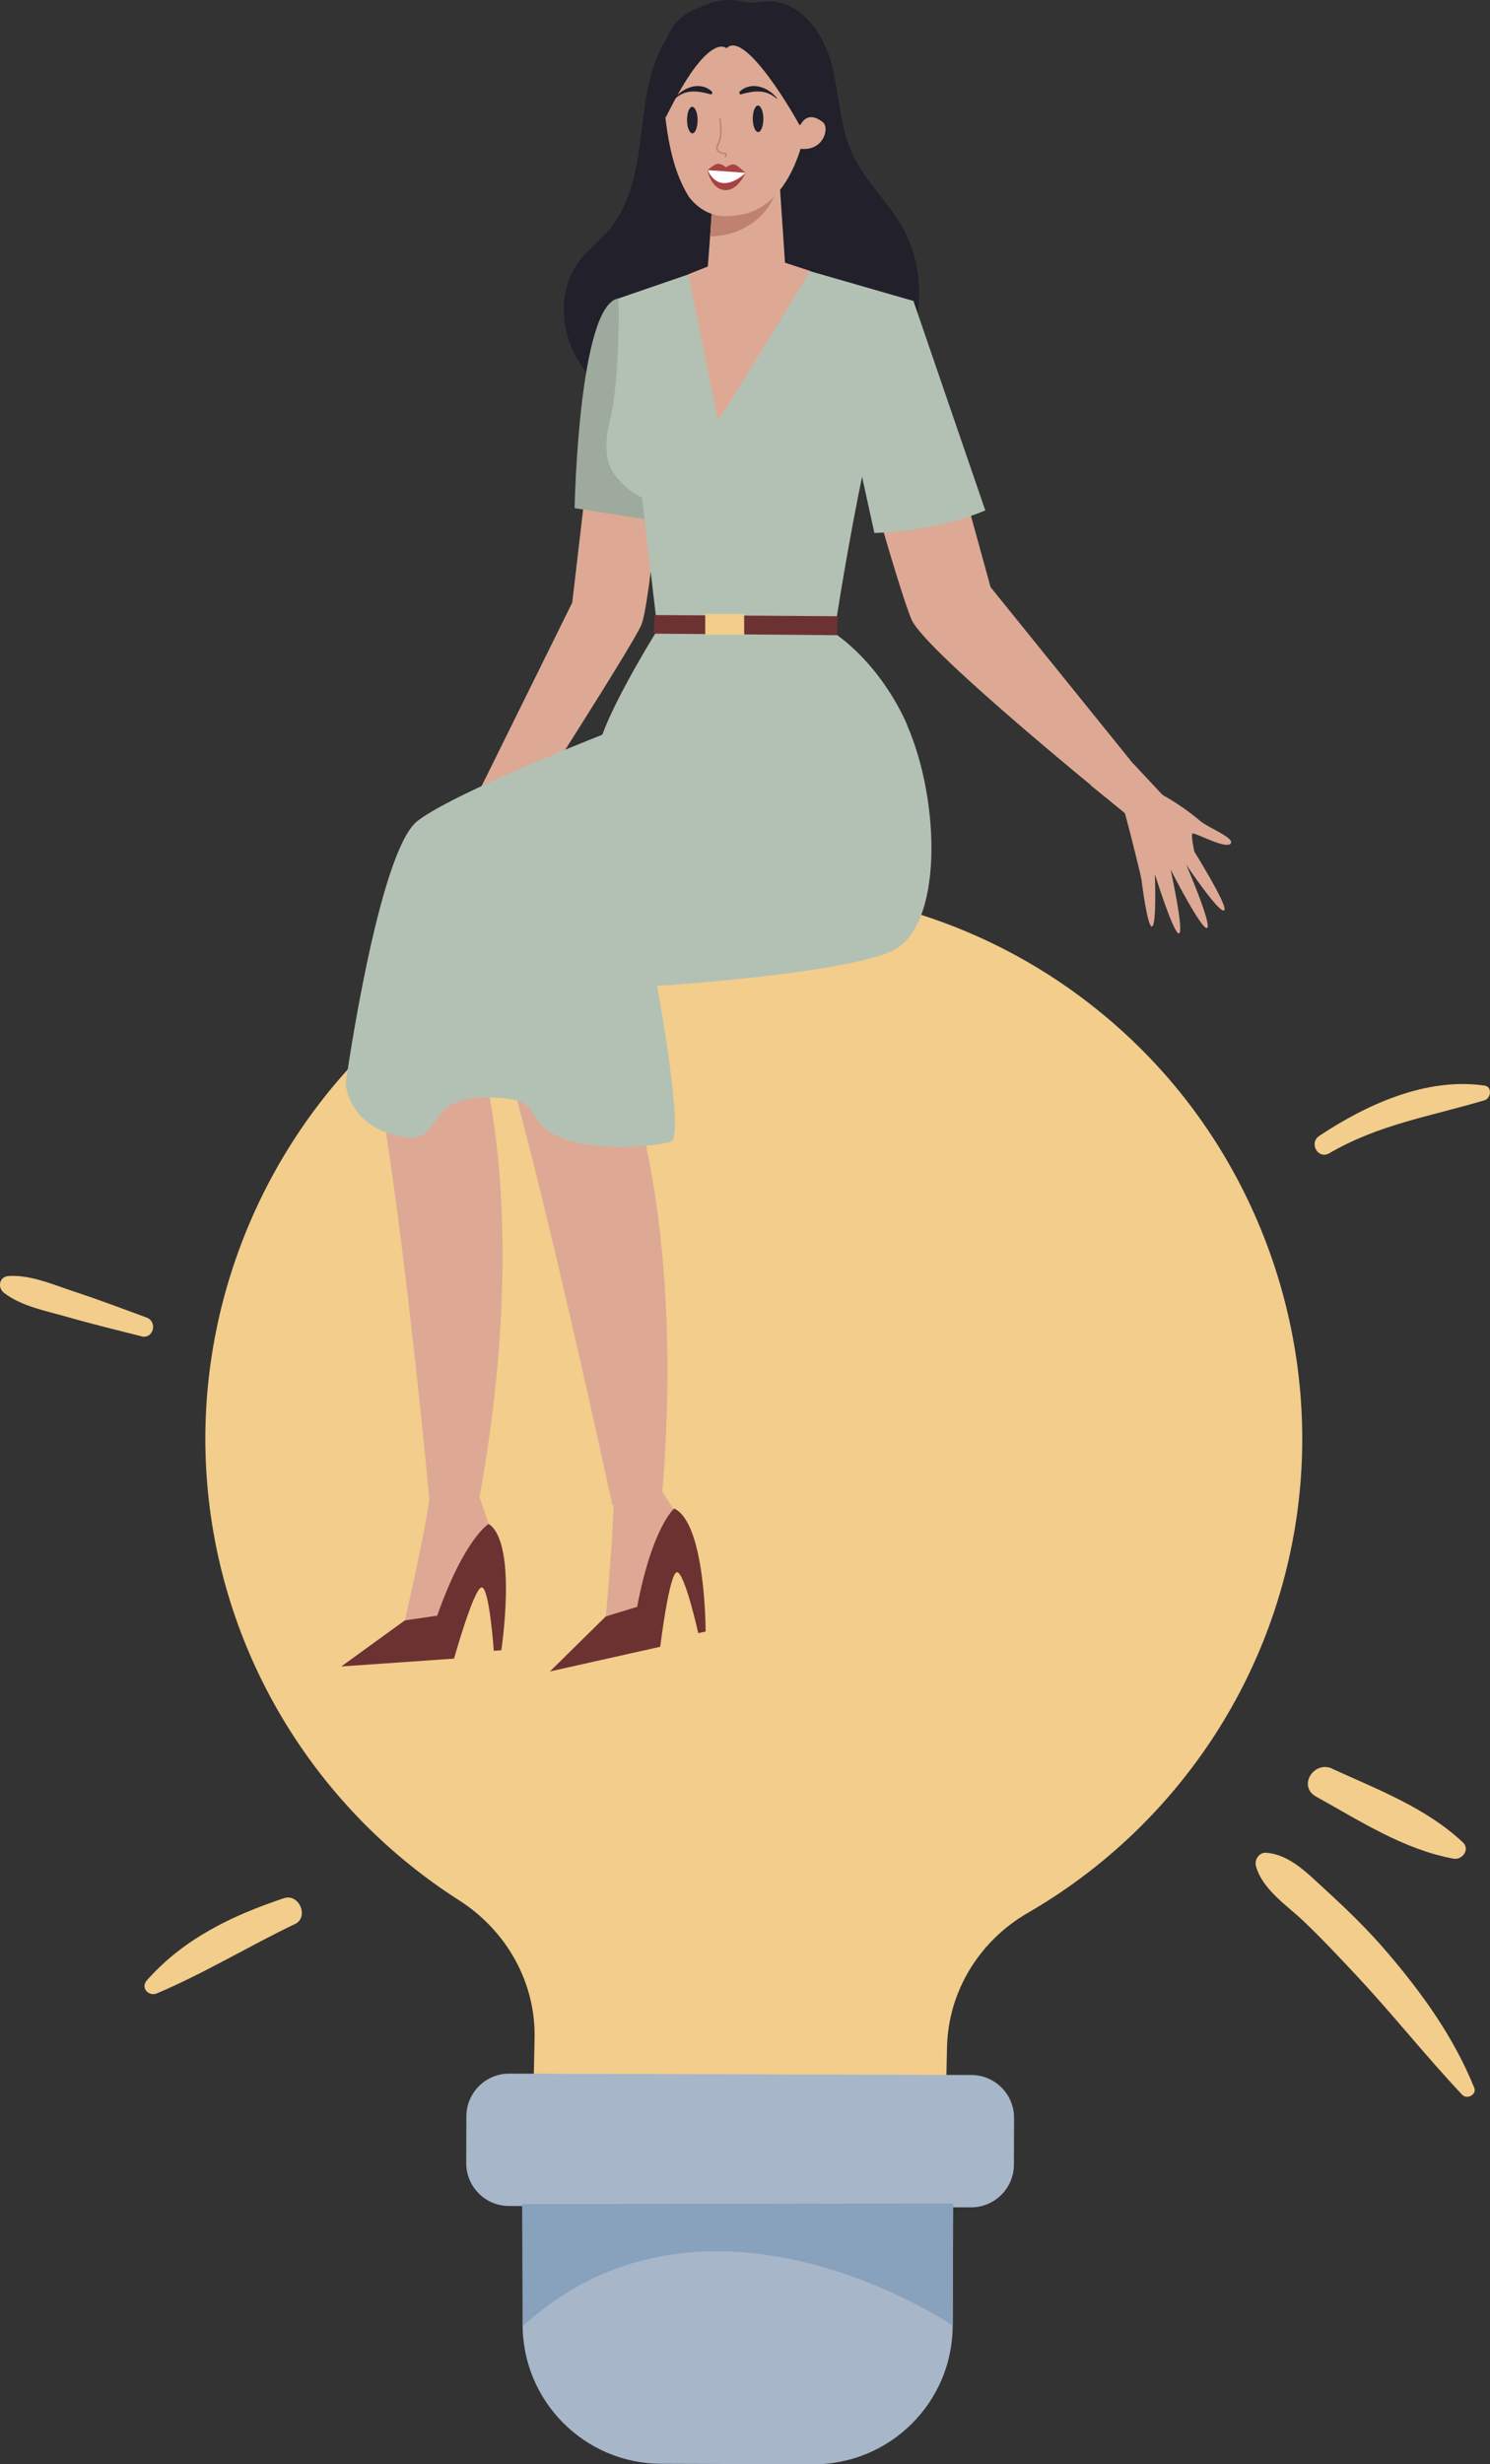 <?xml version="1.0" encoding="UTF-8"?><svg xmlns="http://www.w3.org/2000/svg" viewBox="0 0 152.27 251.7"><rect x="0" y="0" width="152.27" height="251.7" fill="#333333" stroke="none"/><defs><style>.cls-1{fill:#9faa9f;}.cls-1,.cls-2,.cls-3,.cls-4,.cls-5,.cls-6,.cls-7,.cls-8,.cls-9,.cls-10,.cls-11{stroke-width:0px;}.cls-2{fill:#21202b;}.cls-12{isolation:isolate;}.cls-3{fill:#6c3231;}.cls-4{fill:#dda994;}.cls-5{fill:#bf826f;}.cls-6{fill:#f2cd8b;}.cls-7{fill:#fff;}.cls-8{fill:#88a1bc;}.cls-9{fill:#a84343;}.cls-10{fill:#a7b6c9;}.cls-11{fill:#b3c1b4;}.cls-13{mix-blend-mode:multiply;}</style></defs><g class="cls-12"><g id="Layer_1"><path class="cls-6" d="M54.47,215.69c0,.09-.04.17-.04.26-.1,4.76,8.98,8.83,20.4,9.19.17,0,.34,0,.51.01,11.65.25,21.17-3.46,21.28-8.29,0-.09-.02-.18,0-.27.05-2.49.11-4.98.16-7.47.12-5.72,3.3-10.88,8.26-13.74,14.94-8.63,25.56-23.96,27.67-41.98,1.93-16.52-3.69-33.32-15.19-45.33-9.92-10.36-23.79-16.93-39.26-17.27-14.82-.32-29.26,5.33-39.96,15.59-12.14,11.64-18.51,28.33-17.13,45.1,1.47,17.87,11.35,33.42,25.75,42.61,4.84,3.09,7.84,8.38,7.71,14.12-.05,2.49-.11,4.97-.14,7.46Z"/><g class="cls-13"><path class="cls-6" d="M80.56,217.31h-.08c-.87-.07-1.5-.8-1.43-1.63l2.76-35.26c.06-.84.77-1.48,1.63-1.4.84.07,1.46.8,1.39,1.63l-2.76,35.26c-.06.8-.73,1.4-1.52,1.4Z"/></g><g class="cls-13"><path class="cls-6" d="M68.8,217.27h.11c.84-.07,1.47-.79,1.4-1.63l-2.55-35.27c-.06-.84-.77-1.49-1.62-1.41-.84.06-1.47.79-1.4,1.62l2.55,35.27c.06.8.72,1.41,1.51,1.41Z"/></g><g class="cls-13"><path class="cls-6" d="M66.27,177.07c-.16,0-.33-.05-.46-.16-.33-.26-.39-.73-.14-1.06l2.47-3.22c.23-.3.66-.38.98-.19l4.42,2.57,2.44-2.42c.28-.27.73-.3,1.03-.04l3.3,2.82,2.93-2.43c.33-.27.81-.22,1.07.1.27.32.22.8-.1,1.07l-3.42,2.83c-.29.24-.7.23-.98,0l-3.25-2.78-2.35,2.34c-.25.24-.62.29-.92.12l-4.35-2.52-2.06,2.69c-.15.19-.38.3-.61.29Z"/></g><path class="cls-10" d="M83.12,251.7l-15.55-.05c-7.84-.02-14.18-6.4-14.16-14.24l.05-16.6,43.95.13-.05,16.6c-.02,7.84-6.4,14.18-14.24,14.16Z"/><path class="cls-10" d="M73.24,190.63h4.78c2.41,0,4.37,1.96,4.37,4.37v47.23c0,2.41-1.96,4.37-4.37,4.37h-4.78c-2.41,0-4.37-1.96-4.37-4.37v-47.23c0-2.41,1.96-4.37,4.37-4.37Z" transform="translate(-143.2 293.61) rotate(-89.83)"/><path class="cls-8" d="M53.35,225.13l44.06-.07-.04,12.47s-25.11-17.12-43.96.07l-.05-12.47Z"/><path class="cls-6" d="M129.38,189.24c2.41.17,4.23,2.1,5.94,3.66,2.23,2.03,4.42,4.15,6.38,6.44,3.61,4.21,6.88,8.74,8.96,13.91.28.7-.75,1.22-1.23.71-3.72-3.94-7.09-8.21-10.8-12.17-1.77-1.89-3.54-3.78-5.42-5.57-1.73-1.64-4.21-3.24-4.86-5.63-.17-.63.33-1.4,1.03-1.35h0Z"/><path class="cls-6" d="M136.15,180.66c4.67,2.14,9.54,3.96,13.34,7.51.78.73-.06,1.85-.97,1.67-5.11-.95-9.53-3.85-14.03-6.34-1.89-1.05-.23-3.71,1.66-2.85h0Z"/><path class="cls-6" d="M134.82,116.02c4.85-3.22,10.95-6,16.89-5.14.81.12.67,1.3,0,1.5-5.49,1.64-10.81,2.46-15.86,5.41-1.15.67-2.12-1.04-1.03-1.77h0Z"/><path class="cls-6" d="M14.42,136.48c-2.48-.63-4.98-1.23-7.44-1.94-2.18-.63-4.72-1.08-6.55-2.47-.72-.55-.52-1.69.47-1.74,2.3-.13,4.63.92,6.79,1.63,2.44.8,4.85,1.72,7.26,2.6,1.2.43.74,2.26-.53,1.93h0Z"/><path class="cls-6" d="M30.14,196.52c-4.75,2.28-9.24,5.02-14.1,7.08-.86.36-1.7-.57-1.03-1.33,3.76-4.25,8.7-6.62,14.01-8.39,1.54-.51,2.6,1.93,1.12,2.65h0Z"/><path class="cls-4" d="M60.22,46.67l-1.74,14.88-10.29,20.82,4.51,2.14s11.88-18.45,12.83-20.66,2.3-18.76,2.3-18.76l-7.6,1.58Z"/><path class="cls-4" d="M94.74,36.38l6.49,23.59,16.63,20.58-2.85,2.53s-20.43-16.47-21.85-19.79-6.02-20.11-6.02-20.11l7.6-6.81Z"/><path class="cls-2" d="M87.08,15.65c-1.34-2.93-1.3-6.29-2.18-9.39S81.61,0,78.39.13c-.56.02-1.12.15-1.68.13-.49-.02-.98-.14-1.47-.21-3.22-.42-6.24,1.99-7.69,4.9-1.45,2.9-1.69,6.23-2.11,9.45s-1.09,6.57-3.18,9.05c-.98,1.17-2.24,2.09-3.14,3.32-1.57,2.15-1.86,5.08-1.1,7.63.77,2.55,2.51,4.74,4.59,6.39-1.24-2.02-1.89-4.41-1.83-6.78,1.45,5.26,6.34,9.38,11.77,9.92,5.43.54,11.03-2.55,13.48-7.42-.18,1.91-.69,3.8-1.51,5.54,2.91-2.18,6.04-4.7,6.66-8.28.17,2.02-.19,4.07-1.02,5.91,4.12-4.3,4.98-11.37,2.02-16.53-1.51-2.63-3.85-4.73-5.11-7.49Z"/><path class="cls-4" d="M48.92,107.34s5.43,16.05.09,45.53l-5.12.37s-3.02-32.48-5.94-45.89c-2.93-13.41,10.98-.02,10.98-.02Z"/><path class="cls-4" d="M63.29,107.55s6.91,15.47,4.35,45.32l-5.06.85s-7.63-35.43-11.8-48.51c-4.17-13.07,12.52,2.33,12.52,2.33Z"/><polygon class="cls-4" points="86.62 29.72 80.25 27.23 79.55 16.88 73.07 17.52 72.32 27.43 70.52 28.57 65.47 47.05 77.91 49.41 86.62 29.72"/><path class="cls-1" d="M63.21,30.48c-4.08.59-4.49,21.42-4.49,21.42l7.52,1.19-.62-9.12-.12-10.92-2.29-2.58Z"/><path class="cls-11" d="M72.44,27.31l-9.23,3.17s.21,8.21-.91,12.6c-.48,1.9-.58,4.24.74,5.7.64.7,1.43,1.57,2.57,2.02l1.76,15.05,17.86-.99s3.94-26.78,8.12-34.12l-13.06-3.76-7.84.35Z"/><path class="cls-11" d="M67.19,64.34s-6.03,9.62-6.16,12.83l13.47,12.83,18.22-15.91s-2.3-5.91-7.68-9.59l-17.85-.16Z"/><path class="cls-4" d="M67.89,152.69l1.61,2.5-2.97,7.89-3.51,2.44-1.11-.42s.98-10.35.79-13.26c-.19-2.9,3.54-1.58,3.54-1.58l1.65,2.43Z"/><path class="cls-3" d="M68.91,154.07s-2.22,1.81-3.8,10.05l-3.2.98-5.71,5.62,11.27-2.52s.93-7.57,1.71-7.61c.78-.04,2.18,6.22,2.18,6.22l.75-.17s.02-11.05-3.21-12.56Z"/><path class="cls-4" d="M48.92,152.7l1.44,4.15-4.12,7.36-3.83,1.88-1.03-.59s2.33-10.13,2.58-13.03c.25-2.9,3.93-.99,3.93-.99l1.04,1.22Z"/><path class="cls-3" d="M49.94,155.65s-2.47,1.46-5.26,9.37l-3.31.49-6.49,4.7,11.52-.8s2.06-7.34,2.84-7.27c.78.07,1.22,6.47,1.22,6.47l.77-.05s1.68-10.92-1.28-12.9Z"/><path class="cls-5" d="M72.7,21.98l-.13,2.17s5.59.21,7.1-5.61c1.51-5.82-6.97,3.45-6.97,3.45Z"/><g class="cls-13"><path class="cls-11" d="M74.63,48.19s5.59,3.82,9.77.02c0,0-3.68,5.89-9.77-.02Z"/></g><path class="cls-4" d="M82.3,13.54c-.21.4-1.28,6.94-6.04,8.27-.68.19-1.44.28-2.3.27-1.02-.02-2.43-.5-3.56-1.98-1.41-2.26-2.38-5.5-2.69-11.69-.03-.56-.02-1.03.02-1.44.16-1.89.86-2.86,2.19-4.07,1.19-1.09,2.59-1.77,3.98-2.1,1.55-.37,3.07-.29,4.26.17,1.58.6,2.17,1.59,2.97,2.6,1,1.26,1.58,2.49,1.84,3.69.56,2.58-.3,5.25-.67,6.29Z"/><path class="cls-2" d="M71.29,12.26c0-.75-.26-1.35-.55-1.35-.3,0-.53.61-.53,1.36s.26,1.35.55,1.35c.3,0,.53-.61.53-1.36Z"/><path class="cls-2" d="M78.01,12.13c0-.75-.26-1.35-.55-1.35-.3,0-.53.61-.53,1.36,0,.75.26,1.35.55,1.35.3,0,.53-.61.53-1.36Z"/><path class="cls-5" d="M74.13,16.08s.05-.01.06-.03c.08-.12.09-.28.03-.41-.01-.03-.04-.04-.07-.04-.17-.01-.36-.02-.51-.09-.13-.06-.27-.17-.29-.34-.02-.13.04-.25.1-.39l.03-.06c.36-.82.27-1.79.19-2.57,0-.04-.05-.08-.08-.07-.04,0-.07.04-.07.08.08.8.17,1.71-.18,2.49l-.03.06c-.06.14-.14.3-.11.47.02.19.17.37.39.46.17.07.35.09.51.1.02.07,0,.15-.03.21-.02.04-.02.08.02.11.01,0,.03.01.05.01Z"/><path class="cls-2" d="M81.69,12.77c-.04-.16-5.5-9.9-7.44-7.84,0,0-1.82-1.9-6.22,7.09,0,0-3.36-12.27,6.69-11.56,0,0,11.44-1.9,8.04,11.95l-1.07.36Z"/><path class="cls-4" d="M81.62,13.21s.57-2.21,2.46-.74c.75.59.06,3.08-2.39,2.71,0,0-.76-.46-.06-1.97Z"/><path class="cls-9" d="M76.2,17.65s-.85,1.96-2.23,1.76c-1.34-.19-1.67-2.02-1.67-2.02,0,0,.67-.63,1.04-.66.41-.04.86.36.86.36,0,0,.33-.29.74-.3.41,0,.99.69,1.27.86Z"/><path class="cls-7" d="M72.32,17.38l3.88.27s-2.55,2.54-3.88-.27Z"/><path class="cls-2" d="M79.4,10.02c-.88-1.11-2.61-1.76-3.79-.68-.1.09-.05.33.12.29,1.34-.35,2.48-.55,3.63.44.03.03.07-.02.05-.05h0Z"/><path class="cls-2" d="M68.95,10.02c.88-1.11,2.61-1.76,3.79-.68.1.09.05.33-.12.29-1.34-.35-2.48-.55-3.63.44-.03.03-.07-.02-.05-.05h0Z"/><polygon class="cls-3" points="85.56 64.88 66.82 64.72 66.88 62.82 85.6 62.94 85.56 64.88"/><path class="cls-4" d="M82.79,27.67s-9.34,15.52-9.42,15.2-3.08-14.84-2.99-14.87c.09-.03,2.23-.89,2.23-.89l7.63-.27,2.55.83Z"/><rect class="cls-6" x="72.07" y="62.7" width="3.98" height="2.14"/><path class="cls-11" d="M93.34,30.72l7.35,21.41s-4.52,2.07-11.33,2.31l-1.81-8.24v-11.52c0-.36,5.8-3.96,5.8-3.96Z"/><path class="cls-11" d="M92.71,74.09c3.42,7.85,3.66,20.68-1.57,23.05-5.23,2.38-23.99,3.56-23.99,3.56,0,0,2.85,15.44,1.43,15.91s-8.31,1.19-11.88-.71c-3.56-1.9-.71-3.8-7.13-3.8s-4.21,4.72-8.31,4.04c-5.7-.95-5.94-5.46-5.94-5.46,0,0,3.33-23.75,7.36-26.84s20.66-9.5,20.66-9.5l29.35-.25Z"/><path class="cls-4" d="M115.83,78.01l4.17,4.47s2.51,4.72,2.05,5.23c-.46.51-5.39,2.11-5.39,2.11,0,0-.73-3.18-1.7-6.76-.01-.05-3.48-2.83-3.48-2.83l4.35-2.23Z"/><path class="cls-4" d="M118.32,80.95s1.95.9,4.32,2.89c.9.76,3.64,1.77,3.11,2.34-.53.57-3.69-1.2-3.89-1.04-.19.16.25,2.11.25,2.11l-2.26-2.29-1.54-4.01Z"/><path class="cls-4" d="M121.57,86.2s4.01,6.36,3.54,6.78-3.89-4.67-3.89-4.67c0,0,2.66,6.15,2.14,6.47s-3.73-5.96-3.73-5.96c0,0,1.4,6.36.86,6.52-.54.15-2.47-6.06-2.47-6.06,0,0,.2,5.22-.29,5.35-.48.13-1.08-4.8-1.08-4.8l-.43-3.26,5.34-.37Z"/></g></g></svg>